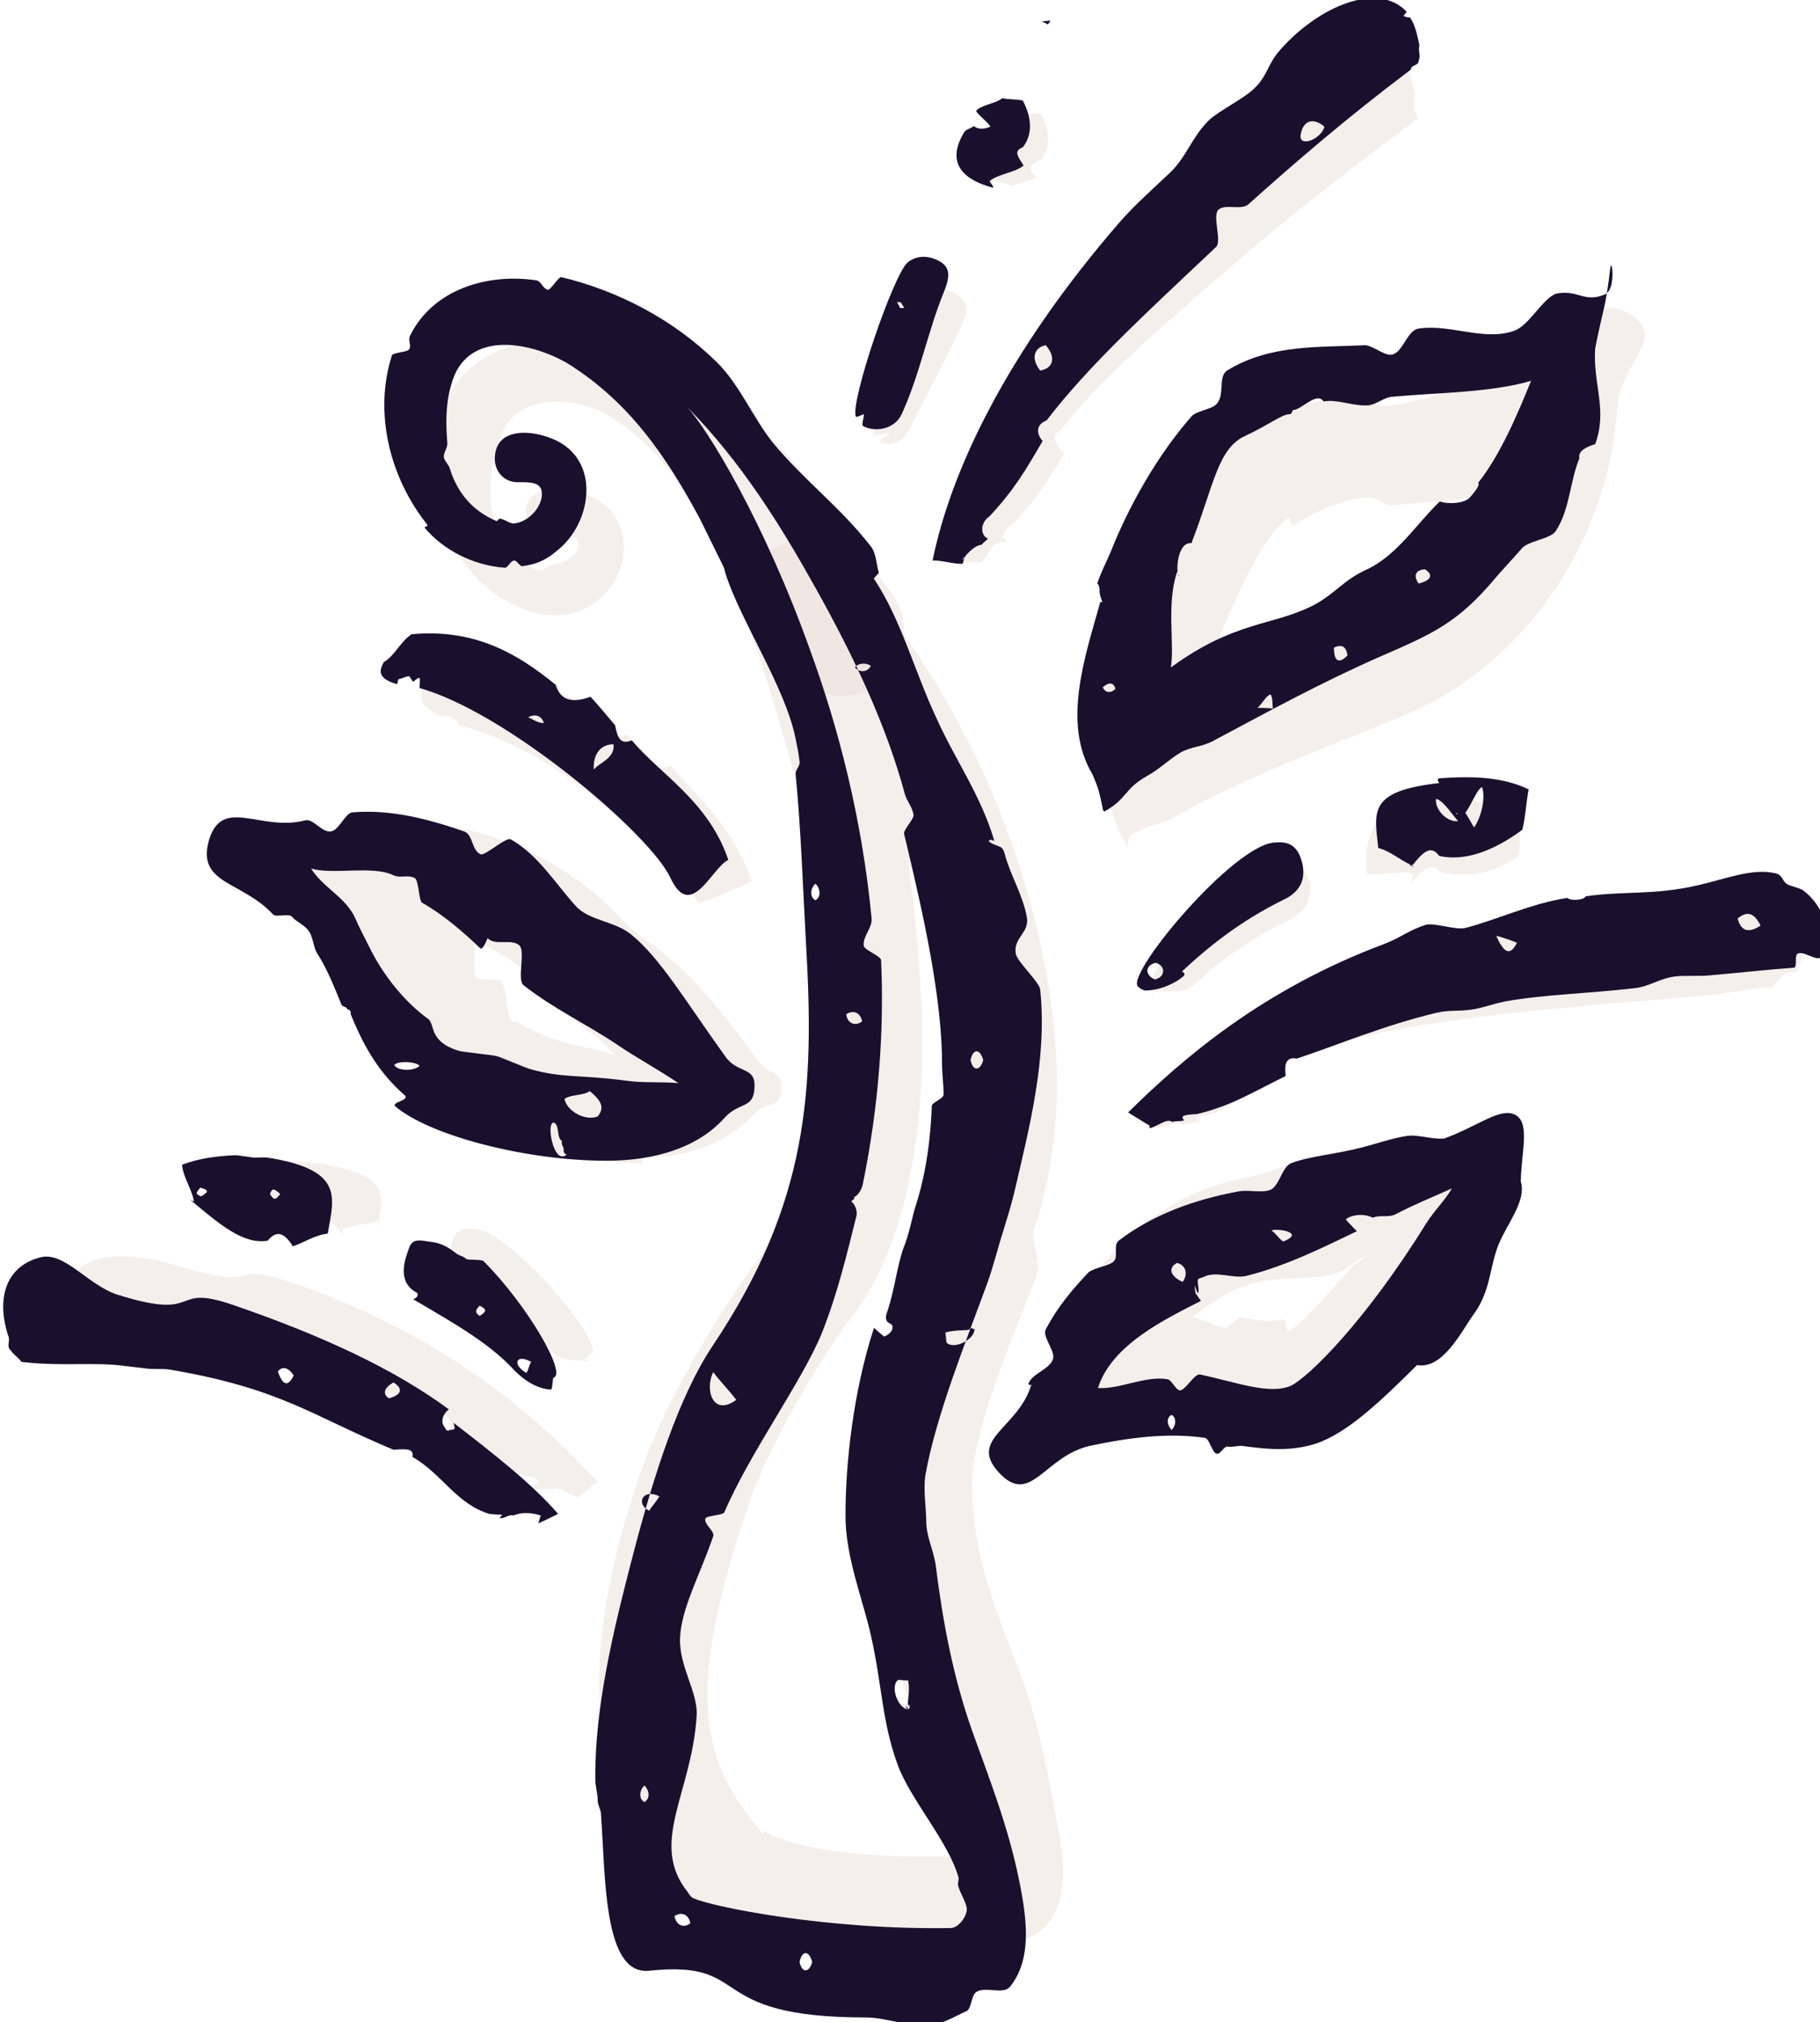 <?xml version="1.0" encoding="UTF-8"?> <svg xmlns="http://www.w3.org/2000/svg" xmlns:xlink="http://www.w3.org/1999/xlink" version="1.1" id="Laag_1" x="0px" y="0px" viewBox="0 0 229.9 255.4" style="enable-background:new 0 0 229.9 255.4;" xml:space="preserve"> <style type="text/css"> .st0{opacity:0.5;enable-background:new ;} .st1{fill:#ECDFD9;} .st2{fill:#1A102D;} </style> <g> <g> <g class="st0"> <path class="st1" d="M114.7,247.5c-19.9,0-25.3-4.5-28.1-7.7c-6.9-8-10.7-15.9-10.9-25.9c-0.2-7.7,1.4-16.9,5.3-28.2 c2.6-7.6,9.4-19.6,15.1-27.1c5.9-7.7,9.3-21.2,8.2-38.4c-0.8-13.3-5.6-28.9-10-42.1c-0.6-1.9-0.8-2-0.3-3.9 c0.5-2,0.3-2.4,1.8-3.8c1.1-1,2.6-1.3,3.5-1.8c2.2-1.8,1.8-4,4.6-3.5c3.5,0.6,1.5,3.4,3.7,6.2c6,7.3,11.7,15.9,16.2,25.4 c4.3,9.2,7.3,19,8.8,28.8c1.6,10.3,1.2,20.4-2,29.8c-0.5,1.4,1.1,3.9,0.3,5.9c-2.8,7.4-8.1,19.4-8.1,26.2 c0,9.2,3.2,16.5,6.3,24.6c2.3,6.2,3.5,13,4.8,20.3c0.6,3.5,0.8,7.8-1.5,10.6c-2.3,2.8-6.7,3.1-10.4,3.2c-2.7,0.1-5.1,1-7.4,1 C114.7,247.2,114.7,247.5,114.7,247.5z M96.6,231.3c1.3,0.9,7.9,3.7,24.7,3.1c-1.1-6-3.5-11.9-5.7-17.6c-3.3-8.8-6.4-18-6.4-29.4 c0-9.1,5.4-22.1,8.7-30.9c0.7-1.9,0.9-3.7,1.3-4.9c4.3-12.7,1.3-28.5-4.5-43.3c1.3,9.9,2.2,20.2,1.6,29.9 c-0.8,10.9-3.2,21.1-8.9,28.4c-4.2,5.6-10.3,16-12.8,23.3c-8.1,23.9-6.2,32.4,1.7,41.6C96.4,231.8,96.6,231.3,96.6,231.3z"></path> </g> <g class="st0"> <path class="st1" d="M97.2,83.8c-2.1-4-3.2-8.5-5.2-12.3c-4.1-7.4-7.8-14.6-15.1-19c-4.7-2.7-12.3-2.9-14,3.5 c-1.9,5.7-1.3,13.7,5,16c0.9,0.1,1.3-0.6,2-0.7c1.8-0.2,3.4-1.4,3.1-3c-0.4-0.9-1.2,0-2.4,0c-1.6,0.1-4.1-2-4.2-3.6 c0-3.9,5.7-3.2,8.6-1.8c5.3,2.6,4.7,9.8,0.5,12.9c-5,4.2-12.3,0.8-16-3.6c-5.2-6.2-6.3-15.3-2.7-22.4c2.8-5.5,10.1-7.6,15.9-6.7 c8,1.1,16,4.1,21.9,9.3c7.2,6.7,11.9,14.8,17.8,22.2c2.9,3.6,2.2,9.1-1.5,11.8c-4.2,3.1-10,1.1-12.3-3.4 c-0.3-0.4-0.6-0.3-1.1-0.4C97.2,82.8,97.2,83.8,97.2,83.8z"></path> </g> <g class="st0"> <path class="st1" d="M142.4,106.9c-1.7-2.8-1.1-3.1-2.8-5.8c-4.9-8.1-0.3-19.7,2.2-25.9c3-7.4,7.3-17.7,13.7-21.5 c0.4-0.2,0.1,1.2,0.6,1c5.3-3.1,10.9-4.4,16-4.8c0.9-0.1,1.8,1.5,2.6,1.4c7.2-0.6,13.6-4.2,20.2-7.1c5.1-2.3,6.5-7.4,11.2-4.4 c4.5,3-1.5,6.2-1.8,11.6c-1,16.4-11.3,32.4-26.8,38.9c-9.5,4-18.4,7-28.6,12.6c-2.9,1.6-3.2,1-6,2.5 C142.5,105.6,142.4,107,142.4,106.9z M189.1,62.2c-4.3,1.1-8.9,1.2-13.3,1.6c-0.9,0.1-1.9-1.1-2.8-1c-3.9,0.2-7.2,2.1-9.7,3.6 c-0.4,0.1-0.1-1.1-0.5-1c-2.4,1.4-5.6,7.3-8.5,14.5c-1.2,3-2.4,6.1-2.8,8.3c7-3.6,12.9-8.4,20-11.4c7.6-3.2,13.2-8.7,16.5-16 C188.1,60.5,189.1,62.2,189.1,62.2z"></path> </g> <g class="st0"> <path class="st1" d="M81.2,146.9c-9.8,0-20.9-4-25.1-7.4c-0.3-0.2,0.1,0.3-0.2,0.1c-3.6-2.9-4.9-7.1-6.2-10.3 c-0.2-0.5-0.3-1-0.5-1.5c-1.8-4.1-4.1-8-7.2-11.2c-3.8-4-8.1-2-6.5-7.3c1.6-5.4,3.7-3.2,9.1-4.5c11.7-3,25.5,2.2,33.6,11 c1.6,1.7,3.4,2.9,5.5,4.5c3.6,2.8,7.2,7,12,13.6c1.5,2.1,3.1,1.1,3,3.7c-0.1,2.6-1.8,1.3-3.6,3.2c-3.1,3.4-7.9,5.4-13.9,5.4 C81,146.3,81.2,146.9,81.2,146.9z M65.3,129c0.9,0.7,4.5,2.7,10.3,3.6c0.9,0.1,1.3,0.6,2.1,0.6c-1-0.9-1.6-1.7-2.7-2.5 c-2.3-1.8-4.6-3.7-6.9-6.3c-2.2-2.4-5.2-4.5-8.4-5.5c0.6,1.2-0.1,3.2,0.4,4.5c0.2,0.6,3.1,0,3.3,0.6c0.9,2.1,0.5,4.5,1.5,5.3 c0.2,0.2-0.3,0-0.4-0.3C64.6,129,65.3,129,65.3,129z M86,132.1L86,132.1z"></path> </g> <g class="st0"> <path class="st1" d="M128.7,182.5c1.5-5.2,2.2-5,3.8-10.2c3.4-11.3,12.7-21.3,24.6-23.5c2.3-0.4,4.3-1.2,6.8-2.1 c4.3-1.5,10-1.9,18.3-2.6c2.7-0.2,3.1-2.8,5.4-1.4c2.2,1.4,1,2.5,1.8,5c3.8,11.6-13.9,30.3-22.2,33c-0.5,0.1,0.1-1.6-0.4-1.6 c-4.4,1.5-8.7,2.2-12.1,1.6c-0.6-0.1-0.9-1.4-1.5-1.5c-4.5-0.6-9.3-1-13.8-0.1c-5.5,1.2-5.4,1.4-10.9,2.6 C128.3,181.8,128.7,182.5,128.7,182.5z M150.6,166.4c1.4,0.1,2.7,1.1,4.1,1.3c0.6,0.1,1.5-1.4,2.1-1.3c2.3,0.4,4,0.6,5.3,0.2 c0.7,0.5,0,1,0.7,1.5c1.1-0.4,4.1-3.7,7.9-8c0.6-0.7,1.2-0.8,1.7-1.4c-1.3,0.4-2,1.5-3.3,2c-2.8,1-6.1,0.5-9.5,1.1 C156.3,162.3,153.2,164.3,150.6,166.4z M176,151.7c0-0.4-0.2-0.2-0.7-0.3C175.3,151.5,176,152.1,176,151.7z"></path> </g> <g class="st0"> <path class="st1" d="M57.9,86.4c7.4-0.6,12.7,0.1,17.5,4c0.4,1.5,1.1,3.3,3.8,2.4c0.9,1,1.9,1.7,2.8,2.8c0.3,1.5,1.4,1.6,2.7,1.1 c3.4,3.9,7.9,7.8,10.3,14.6c-2.1,0.9-4.6,2.2-6.7,2.7C77.4,101.5,68.8,94.5,58,91.6c-0.2-0.6-0.9-1.3-2-1.1 c-2.2-0.6-3.3-2.2-2.6-3.4c1.3-0.6,3.2-0.4,4.5-1.2C58.1,85.9,57.9,86.4,57.9,86.4z"></path> </g> <g class="st0"> <path class="st1" d="M224.3,124.6c-3.3,0.2-6.5,1-9.5,1.2c-23.6,1.9-38.6,3.3-50.8,7.3c-1.5-0.2-2.1,1-2,2 c-3.8,1.8-5.6,4.8-9.7,5.8c-1.6,0.1-1.2,0.2-0.7,0.8c-0.6,0.1-1.7,0.1-2.3,0.3c-0.7-0.4-1.6,0.1-2.8,0.4c0,0-0.4,0-0.4,0 c-0.8-0.4-2-1.9-2.7-2.3c7.8-7.5,20.9-16.8,41-22c8.3-2.2,17.4-2.1,28.2-4.5c8.4-2.1,17.9,0.7,14.5,8.8c-0.4,0.8-1.1,0.1-1.8,0.7 c-0.3,0.4-0.9,0.9-1.2,1.3C223.9,124.5,224.3,124.6,224.3,124.6z"></path> </g> <g class="st0"> <path class="st1" d="M179.1,15c-9.5,7-17.2,13.1-23.5,18.6c-9.3,8-16.4,14.1-21.7,20.8c-1.4,0.6-0.2,2.2,0.5,2.9 c-2.1,3.5-3.7,6.1-6.6,9c-1.3,0.9-1.3,1.9-0.6,2c-0.4,0.5-0.7-0.2-1.1,0.3c-0.8,0.1-1.2,1.4-2,2.3c0,0-0.1,0.1-0.1,0.1 c-0.9,0.1-2.2,0-3.1,0c2.2-10.4,7.2-25.3,20.8-40.5c5.6-6.3,13.3-11.1,20.7-19c5.7-6.2,14.2-9.1,16.1-0.6 c0.1,0.8,0.3,0.8,0.1,1.6c0,0.5,0,0.8,0,1.3C178.8,14.3,179.1,15,179.1,15z"></path> </g> <g class="st0"> <path class="st1" d="M145.5,126.4c-0.1-0.1,0.4-1.8,0.3-2c-2.4-0.7,11-16,16-16c2-0.2,3.2,1.5,3.6,2.9c0.5,2-0.6,4-2.4,4.8 c-5.2,2.5-9.1,5.4-12.2,8.3c-1.1,1-3,0.8-4.9,0.8C145.7,125.3,145.5,126.4,145.5,126.4z"></path> </g> <g class="st0"> <path class="st1" d="M172.7,110.4c-0.4-4.3,0-8.6,8.6-9.4c4-0.3,7.8,0.5,10.9,2c-0.2,1.4-0.1,3.6-0.4,5.1c-3.7,2.6-7,2.7-9.9,2 c-1.1-1.4-2.5,0-3.7,1.6c0.1,0,0.3-1.2,0.3-1.3C177,109.8,174.2,110.7,172.7,110.4z"></path> </g> <g class="st0"> <path class="st1" d="M10.8,168.7c29.2,3.6,31.6,4.6,45.1,10c1.5-0.1,1,2.3,0.8,3.3c3.6,2,6.4,3.4,10.4,4.6c1.6,0.2,0.6,0.9,0,1.4 c0.6,0.2,2.1-0.1,2.7,0.1c0.8-0.4,1.6,0.4,2.8,0.8c0,0,0.3,0.2,0.3,0.2c0.8-0.4,1.8-1.5,2.6-1.9c-7.3-8-19.3-18.7-38.9-25.3 c-8.1-2.7-3.2,1.3-13.7-1.9c-8.2-2.6-16.4-1.8-13.6,6.4c0.4,0.8-0.4,1.2,0.2,1.8c0.3,0.4,0.3,1,0.5,1.4 C10.3,169.7,10.8,168.7,10.8,168.7z"></path> </g> <g class="st0"> <path class="st1" d="M73.9,171.7c0.1-0.1,0.6-0.6,0.7-0.7c2.4-0.5-9.8-15.5-14.7-15.8c-2-0.3-2.5,0.6-2.9,2c-0.6,2-0.7,4.2,1,5.1 c5,2.8,8.9,5.5,11.9,8.6c1,1,2.5,0.8,4.4,1C74.5,171.7,73.9,171.7,73.9,171.7z"></path> </g> <g class="st0"> <path class="st1" d="M47.7,154.9c0.8-4.2,1.5-6.4-7-7.9c-4-0.5-6.7-0.6-9.9,0.6c0.1,1.4-0.5,2.2-0.2,3.6c3.5,2.9,6.3,3.6,9.2,3.2 c1.2-1.3,2.5,0.1,3.6,1.8c-0.1,0-0.1-1-0.2-1c1.5-0.4,3.2-0.7,4.7-1C48,154.3,47.7,155,47.7,154.9z"></path> </g> <g class="st0"> <path class="st1" d="M112.3,54.8c-0.1-0.2-1.8,0.3-1.9,0.1c-0.7-1.8,5.2-16.3,6.9-17.6c1.1-0.8,1.9-0.9,3-0.4 c1.6,0.7,2.2,1.8,1.5,3.4c-2,4.7-4.6,9.1-6.8,13.7c-0.8,1.6-2.2,2.6-3.8,1.8C111.1,55.6,112.3,54.8,112.3,54.8z"></path> </g> <g class="st0"> <path class="st1" d="M128.1,23.5c-3.2-0.9-6.1-1.5-3.7-5.3c1.1-1.8,3.1-2.5,4.6-3.9c0.9,0.2,1.7-0.1,2.5,0.1c1,1.8,1.4,4.1,0,5.8 c-1.3,0.5-1.7,0.9-1,1.8c0,0,0.4,0.2,0.4,0.3c-0.9,0.8-2.4,0.6-3.3,1.4C127.4,23.7,128.1,23.5,128.1,23.5z"></path> </g> <g> <path class="st2" d="M139.5,102.5c3-1.7,2.4-2.8,5.4-4.5c1.5-0.8,2.9-2.2,4.3-3c1.3-0.7,2.7-0.7,4-1.4 c7.3-3.9,13.9-7.5,21.2-10.7c6.7-2.9,9.8-4.3,14.5-9.9c0.4-0.5,2.9-3.2,3.3-3.7c0.8-1,3.6-1.2,4.3-2.2c1.8-2.7,1.8-6.3,3-9.2 c-0.2-1,1-1.5,2-1.8c1.6-4.3-0.3-7.6,0-12.1c1-5.1,1.3-4.9,1.9-10.1c0.2-1.6,0.8,2.7-0.7,3.3c-2.7,1.1-3.3-0.7-6.2-0.1 c-1.8,0.8-3.4,4.1-5.3,4.7c-3.8,1.3-8-0.9-12-0.3c-1.5,0.2-2,3.2-3.5,3.3c-0.9,0.1-2.5-1.3-3.4-1.2c-5.4,0.3-11.8-0.2-17.3,3.2 c-1.2,0.8-0.2,3.2-1.4,4.3c-0.6,0.6-2.5,0.8-3.1,1.5c-4.3,4.9-7.9,11.3-10.2,17.1c-0.5,1.2-1.2,2.5-1.7,4 c0.2,0.1,0.2,0.3,0.3,0.7c-0.1,1.1,0.7,1.9,0.1,1.6c-1.9,6.8-4.9,15.3-1,21.8c0.9,2.1,0.8,2.1,1.3,4.3 C139.2,102.2,139.5,102.5,139.5,102.5z M158.5,89.6c0.7-0.2,1.3-1.7,2-1.9c0.3,0.4,0.2,1.3,0.3,1.8c-0.6-0.1-1.9-0.1-2.1-0.1 C158.7,89.6,158.5,89.6,158.5,89.6z M168.5,81.8c1-0.5,1.6-0.1,1.7,1C169.1,83.9,168.5,83.5,168.5,81.8z M179.2,73.7 c-0.7-1-0.4-1.7,0.8-1.8C181.1,72.6,180.8,73.3,179.2,73.7z M163.3,51.8c1.1,0,3-2.4,3.9-1.1c1.8-0.3,3.6,0.6,5.6,0.5 c1.1-0.1,2.1-1.1,3.2-1.1c5.3-0.5,12.3-0.5,17.4-2c-1.7,4.2-3.9,9.4-6.7,12.9c0.3,0.1-0.2,0.9-1,1.8c-1,1.1-3.8,0.7-3.8,0.5 c-3,2.9-5.4,6.8-9.2,8.6c-3.1,1.4-4,3.1-6.9,4.6c-5.2,2.6-9.8,1.9-17.9,7.8c0.5-2.9-0.6-8,0.8-12.1c0.1-0.4,0.1,0.9,0.2,0.5 c-0.4-0.4-0.2-4.3,1.6-4.1c2.8-7.2,3.3-11.9,6.7-13.5s4.7-2.8,5.8-2.8C163.2,52.2,163.3,51.8,163.3,51.8z M140.9,87 c-0.6,0.6-1.3,0.5-1.6-0.2C140.1,86.1,140.7,86.2,140.9,87z"></path> </g> <g> <path class="st2" d="M44.3,128.1c1.4,3.4,3.2,7.1,6.9,10.3c0.4,0.6-1.7,0.8-1.3,1.3c4.3,3.7,16.5,6.9,26.7,6.9 c6.2,0,11.6-1.7,14.9-5.4c1.9-2.1,3.7-1.1,3.8-3.8c0.2-2.8-2.1-1.7-3.7-4c-5.1-7.1-8.2-12.4-11.9-15.4c-2.1-1.7-5.3-1.7-7-3.6 c-2.6-2.9-4.8-6.5-8.2-8.4c-0.6-0.3-3.2,2.1-3.8,1.9c-1.2-0.6-0.9-2.5-2.1-2.9c-4.6-1.6-9.3-2.8-14.1-2.4 c-0.9,0.1-1.7,2.3-2.7,2.4c-1.1,0.2-2.2-1.6-3.2-1.4c-5.7,1.5-10.5-3.1-12.2,2.5c-1.6,5.6,4.1,5.1,8.1,9.4c0.4,0.4,2-0.2,2.4,0.3 c0.6,0.7,1.6,1,2.1,1.8c0.5,0.6,0.6,2,1,2.7c1.3,2,2.2,4.3,3.1,6.5c0.2,0.5,0.6,0.2,0.8,0.7C44.4,127.5,44.3,128.1,44.3,128.1z M49.8,134.5c0.4-0.5,2.6-0.5,3.2,0.1C52.4,135.3,50.2,135.3,49.8,134.5z M71.6,145.8c-1.7,1.5-2.7-4.3-1.6-4 c0.7,0.3,0.3,2,1,2.3c-0.2,0.5,0.3,0.7,0.2,1.3C71.3,145.8,71.6,145.8,71.6,145.8z M75.5,141c-1.4,0.6-3.8-0.5-4.2-2.2 c0.8-0.6,2.4-0.4,3.2-1C75.8,138.9,76.5,139.8,75.5,141z M61.6,118.5c1,1,3,0,4,0.9c0.8,0.7-0.3,4.3,0.5,5c3.8,3,8.1,5,11.8,7.5 c2.5,1.7,5.3,3.2,7.8,4.9c-1.9-0.2-4.4,0-6.5-0.3c-5.9-0.8-8.2-0.3-12.3-1.5c-0.4-0.1-3.7-1.5-4.1-1.6c-0.7-0.2-4.3-0.5-4.9-0.7 c-3.8-1.2-2.9-3.3-3.8-4c-2.5-1.8-5.5-5-7.6-9.4c-0.6-1.2-1.2-2.3-1.7-3.5c-1.3-2.6-4-3.7-5.5-6.1c2.8,0.8,7.7-0.4,10.3,0.8 c1,0.5,1.8-0.1,2.8,0.4c0.5,0.3,0.5,2.8,0.9,3.1c2.8,1.6,5.2,3.7,7.4,5.8C61.1,119.9,61.6,118.4,61.6,118.5z"></path> </g> <g> <path class="st2" d="M50.3,85.8c0.5-0.1,1-0.4,1.4-0.4c0,0,0.5,0.8,0.5,0.7c1.1-0.9,0.8-0.5,0.8,0.8c11.1,3.1,29.2,18.5,31.7,24 c2.6,5.5,5.2-1.3,7.3-2.3c-2.5-7.4-8.6-10.8-12.2-15.1c-1.4,0.6-1.8-0.3-2.1-1.9c-1-1.2-2.1-2.5-3.1-3.6c-2.8,1-3.9,0.1-4.4-1.5 c-5.1-4.2-10.5-7.1-18.2-6.4c-1.4,0.9-2.2,2.8-3.5,3.5c-0.7,1.2-0.7,2.1,1.6,2.8C50.2,86.5,50.3,85.8,50.3,85.8z M77.5,94 c0.2,1.8-1.8,2.3-2.5,3.2C74.9,95.2,75.9,94,77.5,94z M68.7,91.3c-0.7,0.1-1.6-0.6-2-0.7C67.6,90.1,68.4,90.4,68.7,91.3z"></path> </g> <g> <path class="st2" d="M145.2,141.3c0,0,0,1.2,0,1.2c1.2-0.3,2.1-1.3,2.9-0.8c0.6-0.2,0.8,0,1.5-0.2c-0.6-0.6,0-0.7,1.6-0.8 c4.3-1,7.3-2.9,11.2-4.8c-0.1-1.1-0.2-2.5,1.4-2.2c5.4-1.8,11-4.2,17.7-5.8c1.8-0.4,3.1-0.1,5-0.5c1-0.2,2.5-0.7,3.5-0.9 c4.9-0.9,10.5-1,16.5-1.7c1.9-0.2,3.2-1.3,5.3-1.5c1.1-0.1,2.9,0,4-0.1c3.5-0.3,7-0.7,10.9-1c0.3-0.4,0-1.3,0.3-1.7 c0.7-0.6,2.6,1.1,3.1,0.3c1.5-3.7-0.2-6.8-2.4-8.4c-0.3-0.2-1.5-0.5-1.9-0.7c-0.7-0.4-0.6-1.2-1.5-1.4c-2.9-0.7-6.3,0.7-9.8,1.5 c-5.6,1.3-9.4,0.7-14.2,1.4c-0.2,0.5-2,0.6-2.3,0.2c-4.6,0.7-8.7,2.7-12.9,3.8c-1.2,0.3-3.9-0.7-5-0.4c-2.2,0.7-3.1,1.6-5.2,2.4 c-15.5,5.8-25.5,14.5-32.4,21.3c0.8,0.5,1.8,1.1,2.6,1.6C145.6,142,145.2,141.3,145.2,141.3z M222.4,116.9 c-1.5,1-2.5,0.7-2.9-0.9C220.7,115,221.6,115.3,222.4,116.9z M191.6,119.1c-0.9,1.8-1.7,1.1-2.6-0.9 C189.3,118.2,191.9,119.1,191.6,119.1z"></path> </g> <g> <path class="st2" d="M121.5,70.7c0.9-1,1.6-1.8,2.5-1.9c0.4-0.5,0.4-0.3,0.8-0.8c-0.8-0.2-1.2-1.8,0.2-2.8c3-3.2,4.5-5.7,6.7-9.5 c-0.7-0.8-1-2,0.5-2.6c5.3-6.9,12.4-13.4,21.4-21.9c0.8-0.7-0.5-3.9,0.3-4.7c0.8-0.8,2.9,0.1,3.8-0.7c5.8-5.2,12.4-10.9,20.5-17 c0-0.6,1-0.5,1-1.1c0.3-0.9-0.1-1.1,0.1-2c-0.3-1.4-0.6-2.7-1.2-3.5c-0.2,0-0.5,0-0.8-0.2c0.1-0.1,0.2-0.3,0.4-0.5 c-3.6-3.9-11.1-0.7-15.9,4.7c-1.8,2-1.6,3.3-3.4,5c-1.2,1.2-4.4,2.8-5.6,3.9c-2.2,2.1-2.9,4.7-5,6.7c-2.1,2-4.6,4.2-6.4,6.3 c-14.3,16.5-21.3,31.4-23.6,42.7c0.9-0.1,2.9,0.5,3.8,0.4c0,0,0.3-1,0.3-1C122.1,70.4,121.5,70.7,121.5,70.7z M164.3,17 c0.3-1.8,1.6-2.2,3-1C166.9,17.6,164,18.7,164.3,17z M132.1,43.6c1.3,1.5,1,2.9-0.7,3.2C130.2,45.3,130.6,43.9,132.1,43.6z"></path> </g> <g> <path class="st2" d="M149.3,122.7c3.3-3.1,7.4-6.4,12.9-9.1c1.9-0.9,2.8-2.4,2.3-4.6c-0.4-1.5-1.1-2.8-3.3-2.6 c-5.2-0.1-19.8,17.5-17.3,18.3c0.1,0.2,0.5,0.3,0.7,0.4c1.9,0,3.9-0.9,5-1.9C149.7,122.8,149.3,122.7,149.3,122.7z M146,121.6 c1.3,0.4,1.2,1.8-0.1,2.1C144.6,123.2,144.6,121.9,146,121.6z"></path> </g> <g> <path class="st2" d="M178.1,109.3c0,0,0.6,0.3,0.6,0.3c0,0-0.7-0.5-0.7-0.4c0.1,0,0.4-0.2,0.4-0.3 C178.4,109,178.1,109.3,178.1,109.3z"></path> </g> <g> <path class="st2" d="M181.8,98.9c-9,1-8.2,3.6-7.7,8.2c1.6,0.4,2.8,1.6,4.3,2.2c1.3-1.6,2.3-2.7,3.4-1.2 c3.1,0.7,6.7-0.5,10.5-3.3c0.4-1.6,0.5-3.6,0.8-5.1c-3.3-1.6-7.1-1.7-11.3-1.4C181.4,98.4,181.8,98.9,181.8,98.9z M187.2,99.4 c0.5,1.3-0.1,3.9-1,5.1c-0.5-0.8-1.3-2.4-1.7-2.5c-0.3,0.2-0.2,0.9-0.6,0.8c0.3-0.3,0.5,0.1,0.8,0.2 C185.6,102.5,186.4,99.8,187.2,99.4z M184.2,103.7c-1.5,0.2-3-1.6-2.8-2.8C182.3,101,183.8,103.4,184.2,103.7z"></path> </g> <g> <path class="st2" d="M24,151.5c3.7,3.1,6.7,5.7,9.8,5.2c1.2-1.4,2.1-1,3.2,0.7c1.5-0.5,2.7-1.4,4.4-1.6c0.8-4.6,2-7.9-7-9.5 c-1.1-0.2-1.2-0.1-2.2-0.1c-0.5,0-2-0.3-2.5-0.3c-2.3,0.1-4.6,0.4-6.7,1.2c0.1,1.5,1.2,3,1.5,4.6C24.5,151.8,24,151.5,24,151.5z M35.4,150.8c-0.6,0.8-0.8,0.8-1.3,0C34.4,150,34.6,150.1,35.4,150.8z M25.3,150c1.1,0.3,1.1,0.5,0.1,1.1 C24.7,150.8,24.7,150.7,25.3,150z"></path> </g> <g> <path class="st2" d="M36.8,157.4c0-0.1,0.6-0.4,0.6-0.4c0,0-0.3,0.2-0.3,0.2C37.1,157.3,36.7,157.4,36.8,157.4z"></path> </g> <g> <path class="st2" d="M52.2,164.1c5.3,3.1,9.7,5.6,12.8,9c1.1,1.1,2.7,2.3,4.6,2.4c0.2-0.1,0.2-1.3,0.3-1.5 c1.8-0.4-3.3-9.2-8.8-14.7c-0.3-0.3-1.9-0.1-2.2-0.3c-0.6-0.5-0.8-0.3-1.4-0.8c-1.4-1.1-2.4-1.3-3.4-1.4 c-2.1-0.4-2.2,0.1-2.7,1.6c-0.7,2.1-0.6,3.9,1.3,4.9C53,163.8,52.2,164.1,52.2,164.1z M67.1,172c-0.3,0.5-0.3,0.9-0.6,1.4 C64.7,172.4,65.1,170.9,67.1,172z M60.6,164.9c0.9,0.5,0.9,0.7,0,1.3C60,165.8,60,165.5,60.6,164.9z"></path> </g> <g> <path class="st2" d="M56.2,180.3c-0.7-0.8-0.1-1.9,0.5-2.3c-6.9-5.1-16-9.3-27-13.1c-8.5-3-3.8,2.1-14.9-1.4 c-3.7-1.2-6.7-5.5-9.7-4.7c-4,1-5.7,4.7-4.1,9.8c0.4,0.8-0.3,1.4,0.4,2c0.3,0.5,1,0.9,1.3,1.4c4.9,0.6,9.3,0,12.9,0.5 c0.9,0.1,1.7,0.2,2.6,0.3c1.1,0.2,2.4,0,3.4,0.2c13.9,2.4,17.6,5.7,28.1,10.1c1.6-0.1,2.6-0.2,2.4,0.9c3.8,2.2,5.5,5.9,9.7,7.2 c1.7,0.2,1.9-0.1,1.3,0.5c0.6,0.2,1.1-0.5,1.8-0.3c0.8-0.4,2.2-0.4,3.4,0c0,0-0.3,1-0.3,1c0.9-0.4,1.7-0.8,2.5-1.2 c-3.3-3.8-7.9-7.4-13.2-11.5c0.1,0.6,0.4,0.9-0.5,0.9C56.4,180.9,56.2,180.3,56.2,180.3z M35.1,173.2c0.6-0.7,1.3-0.5,2,0.5 C36.4,175.2,35.7,175,35.1,173.2z M49.1,176.6c-0.8-0.6-0.6-1.3,0.6-2C51,175.4,50.7,176.2,49.1,176.6z"></path> </g> <g> <path class="st2" d="M109.1,52.3c0.1,0.3-0.3,1.3-0.1,1.5c1.7,0.9,4.1,0.3,4.9-1.5c2.3-5,3.3-10.5,5.4-15.6 c0.7-1.8,0.8-3-0.8-3.8c-1.2-0.6-2.6-0.7-3.8,0.2c-1.8,1.4-7.3,17.6-6.6,19.5C108.1,52.8,109.1,52.3,109.1,52.3z M113.8,38.2 c0.4,0.8,0.7,0.7-0.1,0.7C113.3,38,113.1,38.1,113.8,38.2z"></path> </g> <g> <path class="st2" d="M132.7,2.6c0,0-1.1,0.1-1.1,0.1c0,0,0.7,0.3,0.7,0.4C132.5,3,132.7,2.6,132.7,2.6z"></path> </g> <g> <path class="st2" d="M125,22.9c0.9-0.9,3.3-1.1,4.3-2c-0.6-1-1.4-1.8-0.1-2.3c1.4-1.8,1-4,0-5.9c-0.9-0.2-1.7-0.1-2.6-0.3 c-0.8,0.7-2.6,0.8-3.3,1.6c0.2,0.5,1.6,1.5,1.8,2c-0.9,0.4-1.7,0.3-2.1-0.1c-0.2,0.3-1,0.4-1.2,0.8c-2.5,4.1,0.2,6.1,3.6,7 C125.7,23.8,125,22.9,125,22.9z"></path> </g> <g> <path class="st2" d="M53.6,66.6c2.4,2.9,6.2,4.8,10.1,5.1c0.5,0.1,0.7-0.9,1.3-0.9c0.3,0,0.7,0.8,1,0.7c1.6-0.2,2.9-0.7,4.3-1.9 c4.4-3.4,5.6-11.1,0.1-13.9c-3-1.5-8-1.9-7.9,2.4c0.1,1.7,1.4,2.9,3.1,2.8c1.3,0,2.5,0,2.8,1c0.4,1.8-1.5,4-3.4,4.2 c-0.6,0.1-1.1-0.5-1.9-0.6c-0.1,0-0.2,0.3-0.4,0.3c-3.1-1.3-5-3.7-5.9-6.7c-0.1-0.3-0.6-0.9-0.7-1.2c-0.2-0.7,0.5-1.3,0.4-2 c-0.2-2.5-0.2-5,0.5-7.3c1.8-6.9,9.7-5.6,14.7-2.7c7.7,4.8,12.4,11.6,16.7,19.6c1,2,2,4.1,3,6.1c0.2,0.4,0.1,0.5,0.3,1 c1.9,5.9,7.5,14.2,8.8,20.7c0.2,1,0.4,1.9,0.5,2.9c0.1,0.5-0.5,1-0.5,1.5c0.7,7.4,0.9,14.1,1.3,21.2c1.1,18.7,0.4,32.9-11.8,51.1 c-4.2,6.3-7.4,16.2-10.1,26.6c-2.4,9.2-4.8,19.1-4.7,28.1c0,1,0.3,1.7,0.3,2.7c0,0.5,0.3,1,0.4,1.5c0.6,8.2,0.3,20.6,6.1,20 c13.4-1.4,6.5,5.9,27.4,5.9c2.4,0,5,1.1,7.8,1c1.8-0.1,3.3-1.1,4.9-1.8c0.6-0.3,0.6-2,1.2-2.4c1.2-0.8,3.4,0.4,4.3-0.7 c2.4-3,2.2-7.1,1.6-10.9c-1.3-8-4-14.7-6.4-21.4c-2.4-6.8-3.7-13.7-4.6-20.9c-0.3-2.1-1.2-3.5-1.2-5.7c0-1.4-0.4-4-0.1-5.7 c1.3-7.5,5.4-17.6,7.8-24.2c0.8-2.2,1.4-4.7,1.9-6.2c0.6-2,1-3.2,1.5-5.2c1.9-8.2,4.2-16.9,3.3-25.7c-0.1-1-3-3.6-3.1-4.6 c-0.3-2,1.8-2.6,1.4-4.6c-0.5-2.8-2.1-5.3-2.8-8c-0.1-0.4-0.3-0.8-0.7-0.9c-0.2-0.1-1.2-0.4-1.3-0.7c0.3-0.3,0.5,0,0.7,0 c-1.7-5.8-5-10.3-7.4-15.7c-2.7-5.8-4.4-12.3-7.8-17.4c-0.1-0.1,0.7-0.7,0.6-0.8c-0.3-1-0.3-2.4-1-3.3c-3.9-5-8.3-8.2-12.3-13 c-2.4-2.9-4.3-7.5-7.2-10.3C85,40.3,78,36.7,70.9,35c-0.3-0.1-1.4,1.7-1.7,1.6c-0.7-0.2-0.8-1.1-1.5-1.2c-6.1-0.9-13,1.1-15.9,7 c-0.3,0.6,0.2,1.2-0.1,1.7c-0.2,0.4-2.1,0.4-2.2,0.8c-2.3,7.2-0.3,15.4,4.5,21.4C54,66.5,53.6,66.6,53.6,66.6z M82,190.8 c-1.8-0.9-0.7-2.9,1.3-1.8C83,189.5,82.3,190.3,82,190.8z M90.1,173.3c0.8,1.1,2.1,2.4,2.9,3.5C90,179,89,175.4,90.1,173.3z M124.2,133.9c-0.4,1.4-1.3,1.4-1.6,0C122.9,132.4,123.8,132.4,124.2,133.9z M122.4,167.8c0.7-0.2,0.8,0.3,0.2,0.5 c0,0,0.5-0.5,0.5-0.5c0.1,1.3-2.5,2.7-3.5,1.8c-0.1-0.1-0.1-1.1-0.2-1.3c1.4-0.4,2.6-0.2,3.1-0.4c0,0,0.2-0.2,0.2-0.2 C122.7,167.9,122.4,167.8,122.4,167.8z M114.9,215.3c0.1,0.7-0.4,0.8-0.5,0.1c0,0,0.4,0.5,0.4,0.5c-1.3,0-2.4-2.8-1.4-3.7 c0.1-0.1,1.1,0.1,1.3,0c0.3,1.4-0.1,2.6,0,3.1c0,0,0.2,0.2,0.2,0.2C114.7,215.6,114.9,215.3,114.9,215.3z M110,84.1 c-0.4,0.8-1.4,0.9-2,0.2C108.3,83.8,109.3,83.6,110,84.1z M121,238c0.2,1,0.9,1.9,1.1,2.9c0.2,0.9-0.9,2.5-1.9,2.6 c-15.5,0.3-30.5-2.7-32.7-3.8c-0.2-0.1-0.5-0.5-0.6-0.7c-5-6.2,0.5-12.5,1.1-22.3c0.2-2.9-2.2-6.2-2.1-9.7c0.1-3.8,2.5-8,4.2-13 c0.2-0.6-1.2-1.5-1-2.2c0.1-0.4,2.2-0.4,2.4-0.8c3.2-7.5,9.8-16.5,12.3-22.6c2-5,3.2-10.1,4.4-14.9c0.1-0.6-0.2-1.4-0.6-1.7 c-0.2-0.2,0.4-0.2,0.3-0.6c0.2-0.1-0.3,0-0.1,0c0.6-0.1,1.1-1.1,1.2-1.7c2-9.8,2.7-19.3,2.3-28.2c0-0.6-2.2-1.3-2.2-1.9 c-0.1-1.2,1.1-2.2,1-3.4c-1.2-12.6-4.2-24.1-7.7-33.7c-5.9-16.6-13.1-28.2-15.6-30.9c6.9,7,11.9,15.1,16.3,23 c4.8,8.6,8.9,17.3,11.2,25.9c0.3,1,0.9,1.5,1.1,2.6c0.1,0.5-1.3,1.9-1.2,2.4c2.6,10.8,4.8,20.9,4.8,29.2c0,1.2,0.2,2.6,0.2,3.7 c0,0.6-1.5,1-1.5,1.5c-0.2,5.8-1.2,10.1-2.1,12.8c-0.4,1.3-0.7,3.2-1.5,5.2c-0.8,2.3-1.1,5.2-2,7.9c-0.3,0.8-0.3,1.3,0.4,1.6 c0.4,0.2,0.4,1.1-0.8,1.6c-0.3-0.2-1.1-0.9-1.3-1.1c-2.6,8-3.6,17-3.6,23.7c0,5.3,2.2,10.6,3.2,15.1c1.4,6.1,1.4,11,3.4,16.4 c1.6,4.4,6.5,9.8,7.7,14.3 M103,111.6c0.7,0.7,0.7,1.7,0,2.1C102.3,113.3,102.3,112.3,103,111.6z M106.9,128.1 c0.9-0.6,1.8-0.2,2,0.9C108,129.7,107,129.2,106.9,128.1z M102.6,247.8c-0.4,1.4-1.3,1.4-1.6,0 C101.3,246.3,102.2,246.3,102.6,247.8z M81.4,225.5c0.7,0.7,0.7,1.7,0,2.1C80.7,227.2,80.7,226.2,81.4,225.5z M85.2,242 c0.9-0.6,1.8-0.2,2,0.9C86.3,243.6,85.4,243.1,85.2,242z"></path> </g> <g> <path class="st2" d="M130.3,174.8c-1.6,5.6-8.1,6.9-4.1,11.2c4,4.3,5.7-2.1,11.5-3.4c4.7-1,9.8-1.7,14.5-1c0.6,0.1,0.9,1.9,1.5,2 c0.5,0.1,0.9-1,1.4-0.9s1.2-0.1,1.7-0.1c3,0.4,6.1,0.8,9.5-0.3c3.7-1.3,7.5-4.7,12.7-9.9c3.2,0.6,5.6-4.2,7-6.2 c2.2-2.9,2.1-5.6,3.1-8.5s3.8-5.9,3-8.5c0.1-3.9,1.2-7.4-0.7-8.4s-4.8,1.5-9,3c-1.8,0.1-3.4-0.6-4.9-0.3c-1.8,0.3-3.8,1-5.4,1.4 c-3.4,0.9-6.6,1.1-9,2c-1.2,0.5-1.5,3-2.7,3.4c-1.2,0.4-2.9-0.1-4.1,0.2c-5.4,1-10.7,2.9-15,6.2c-0.7,0.6,0,2-0.6,2.6 s-2.5,0.8-3.2,1.4c-2.1,2.2-4,4.5-5.4,7.2c-0.5,0.9,1.3,2.8,0.9,3.8c-0.5,1.3-2.7,1.8-3.1,3.1 C130.1,175.1,130.3,174.8,130.3,174.8z M148,180.6c-0.6-0.6-0.7-1.6,0-1.9C148.6,179,148.6,180,148,180.6z M162.1,156.8 c-0.5-0.3-1-1.1-1.5-1.4C161.5,155.1,164.9,155.7,162.1,156.8z M148.7,159.5c1.1,0.3,1.4,1.4,0.7,2.4 C147.8,161.2,147.5,160.1,148.7,159.5z M150.9,162.4c0.1,0,0.3,0.9,0.4,0.9c0.3-0.2-0.2-1.6,0.1-1.8c0.2-0.1,0.7-0.2,0.8-0.3 c1.6-0.7,3.8,0.4,5.4-0.1c5.1-1.3,9.6-3.6,13.8-5.6c-0.2-0.2-1.2-1.2-1.4-1.5c0.9-0.7,2.5-0.7,3.4-0.2c0.9-0.4,1.9,0,2.8-0.4 c2.5-1.3,4.5-2.1,7.2-3.3c-1,1.7-2.1,2.6-3.3,4.5c-7.7,12.4-14.8,19.3-17,20.4c-2.7,1.2-6.8-0.4-11.5-1.4c-0.7-0.2-1.9,2.1-2.6,2 c-0.5-0.1-1-1.3-1.5-1.4c-2.8-0.5-6.1,1.3-8.8,1.1c1.7-5.5,8.7-8.8,13-11c0,0-0.7-1-0.7-1"></path> </g> </g> </g> </svg> 